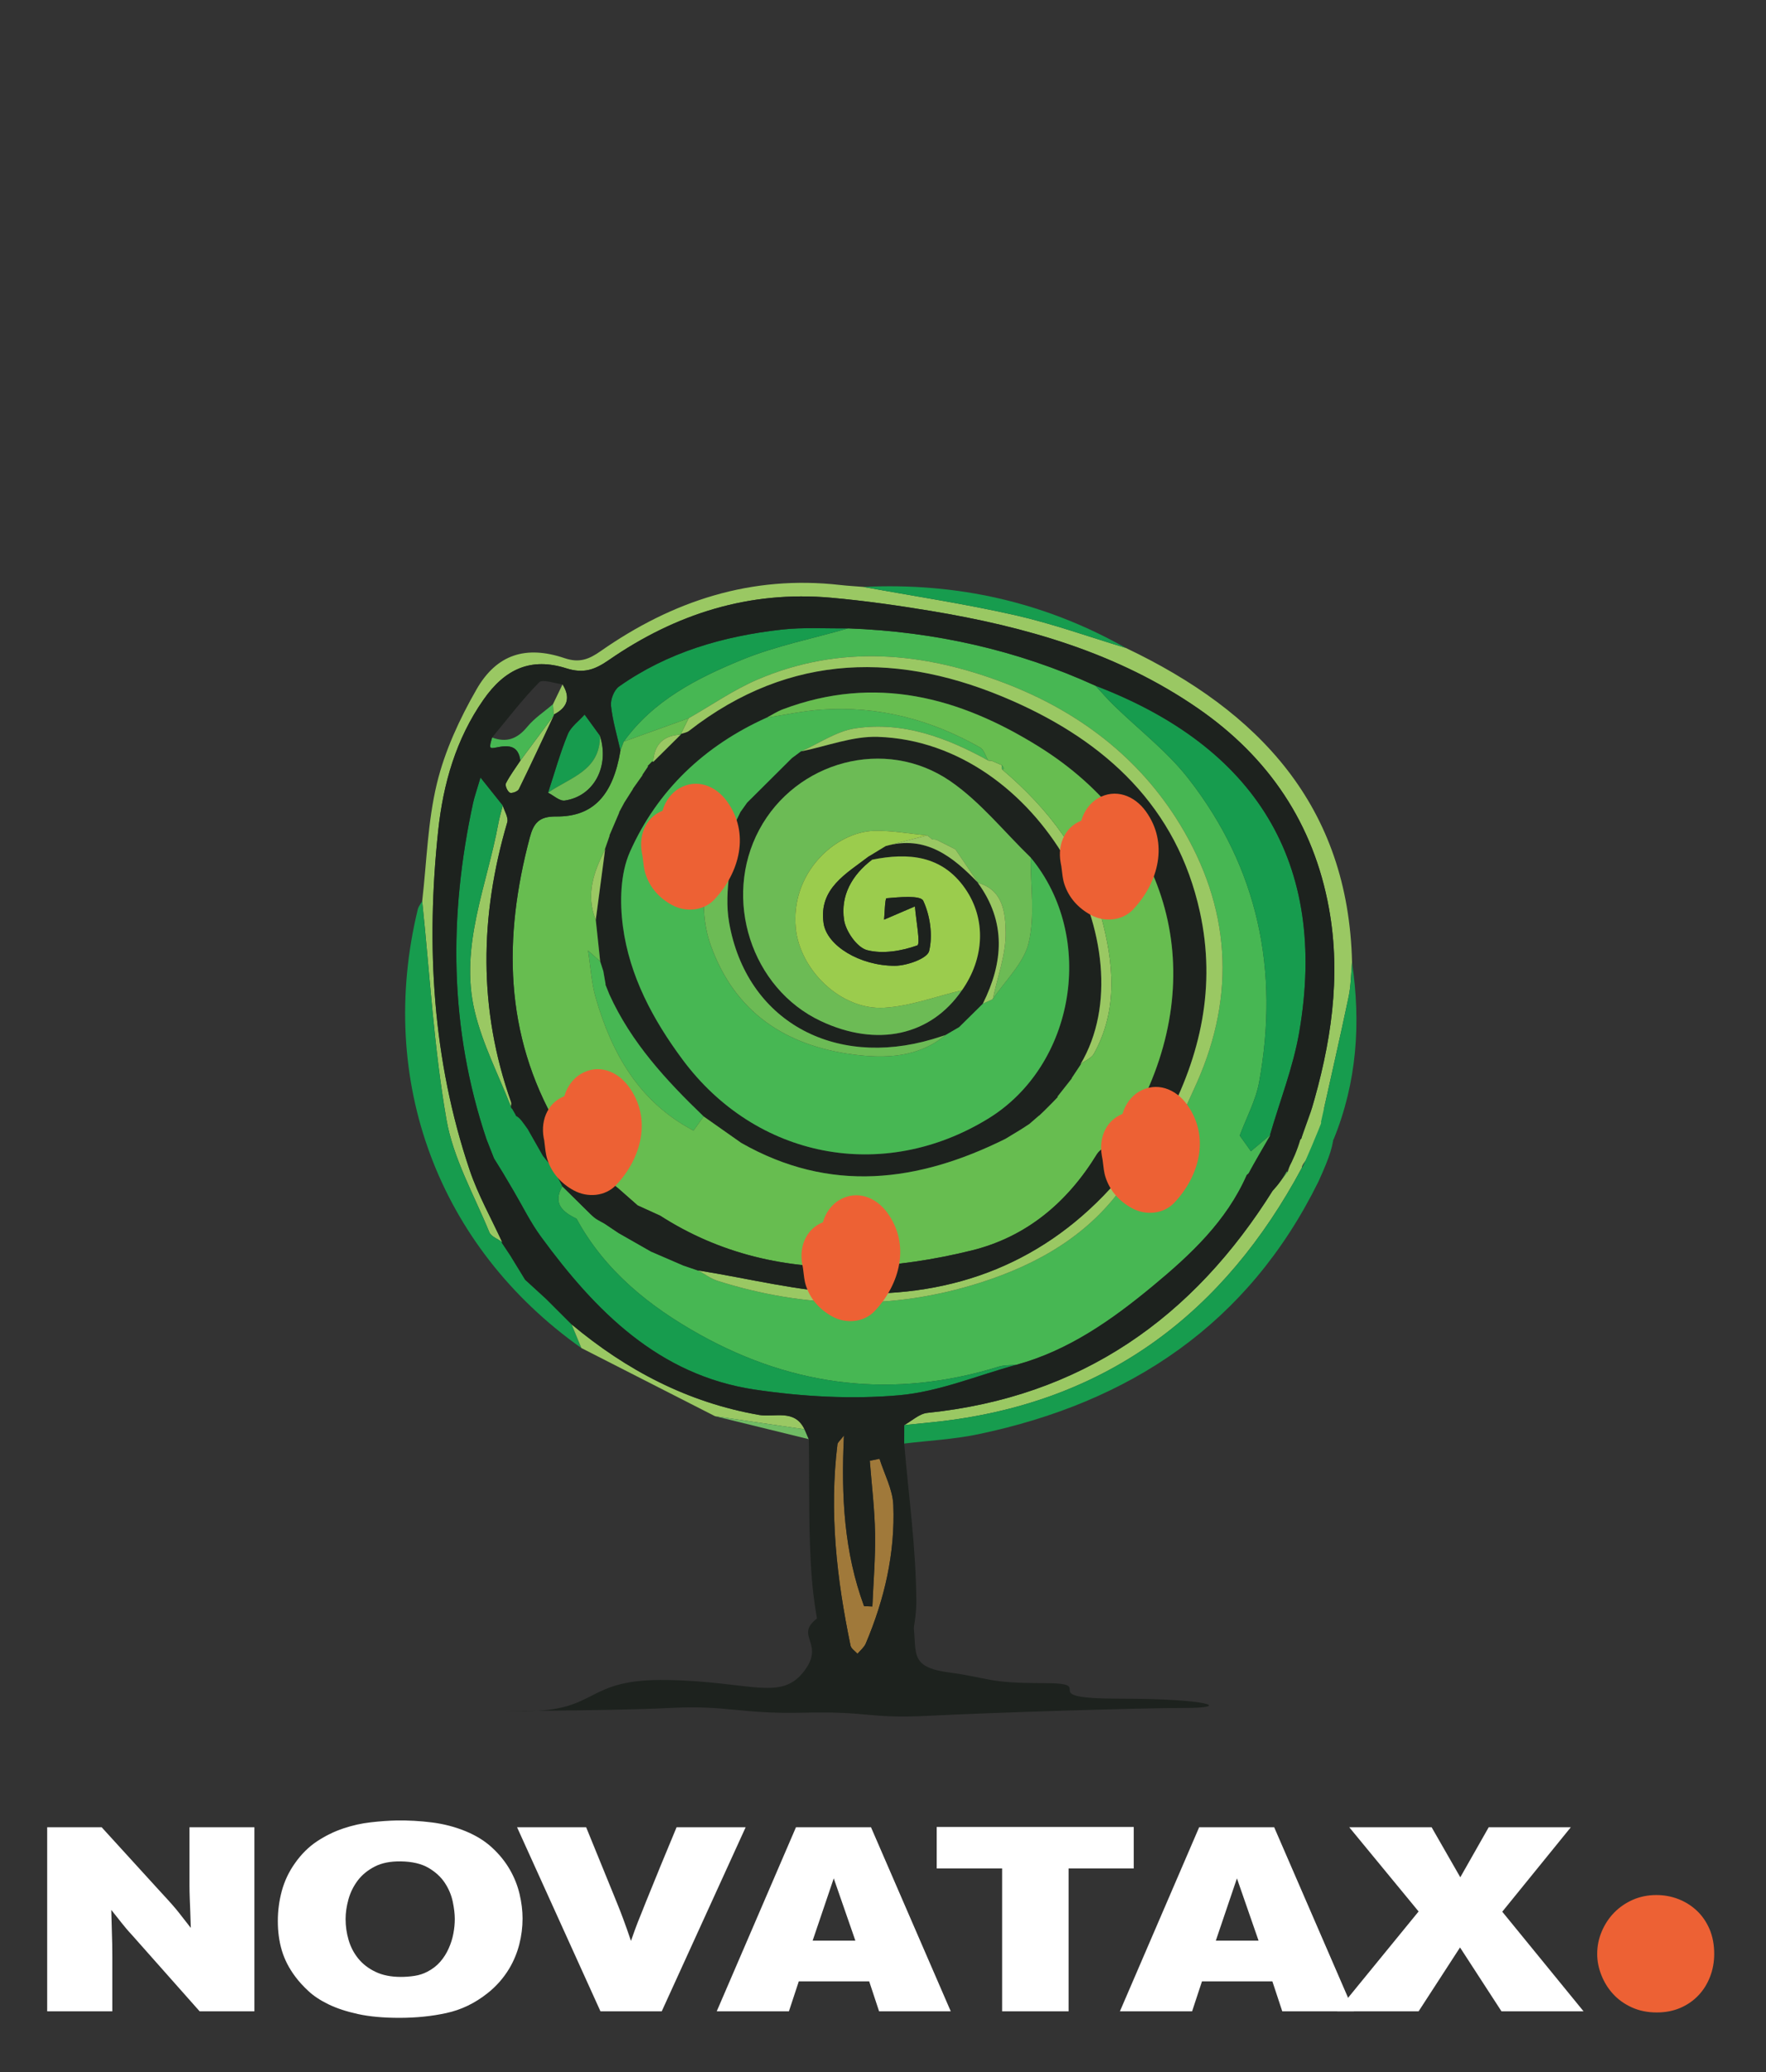 <?xml version="1.0" encoding="utf-8"?>
<!-- Generator: Adobe Illustrator 16.0.4, SVG Export Plug-In . SVG Version: 6.00 Build 0)  -->
<!DOCTYPE svg PUBLIC "-//W3C//DTD SVG 1.1//EN" "http://www.w3.org/Graphics/SVG/1.1/DTD/svg11.dtd">
<svg version="1.1" id="Layer_1" xmlns="http://www.w3.org/2000/svg" xmlns:xlink="http://www.w3.org/1999/xlink" x="0px" y="0px"
	 width="272px" height="319px" viewBox="28 -127.5 272 319" enable-background="new 28 -127.5 272 319" xml:space="preserve">
<rect x="28" y="-127.5" width="272" height="319" fill="#333333" stroke="none"/>
<g>
	<path fill="#FFFFFF" d="M58.749,182.161l-10.397-11.722c-0.374-0.404-0.688-0.756-0.943-1.062
		c-0.254-0.308-0.494-0.606-0.722-0.884c-0.224-0.284-0.46-0.576-0.7-0.883c-0.243-0.308-0.524-0.667-0.846-1.063
		c0.026,1.228,0.056,2.253,0.082,3.069c0.026,0.815,0.045,1.55,0.06,2.208c0.011,0.655,0.019,1.31,0.019,1.969
		c0,0.651,0,1.438,0,2.343v6.025H35.267v-28.339h8.391l8.709,9.551c0.614,0.67,1.131,1.231,1.546,1.685
		c0.416,0.456,0.797,0.891,1.146,1.306c0.344,0.416,0.692,0.85,1.04,1.307c0.349,0.457,0.779,1.003,1.288,1.646
		c-0.03-0.965-0.057-1.804-0.083-2.511c-0.026-0.708-0.052-1.389-0.079-2.048c-0.026-0.654-0.041-1.332-0.041-2.028s0-1.523,0-2.485
		v-6.422h9.997v28.339H58.749z"/>
	<path fill="#FFFFFF" d="M108.485,167.872c0,1.336-0.168,2.661-0.501,3.971c-0.337,1.313-0.85,2.557-1.546,3.731
		c-0.91,1.501-2.036,2.77-3.372,3.817c-1.927,1.523-4.02,2.534-6.284,3.028c-2.261,0.498-4.69,0.744-7.283,0.744
		c-2.463,0-4.585-0.194-6.363-0.583c-1.782-0.39-3.301-0.892-4.559-1.505s-2.287-1.299-3.088-2.047
		c-0.805-0.749-1.475-1.486-2.01-2.209c-0.962-1.283-1.65-2.623-2.066-4.016c-0.416-1.389-0.621-2.904-0.621-4.536
		c0-1.602,0.206-3.162,0.621-4.675c0.416-1.512,1.078-2.908,1.987-4.195c0.988-1.415,2.133-2.553,3.432-3.413
		c1.298-0.854,2.65-1.516,4.053-1.983c1.407-0.472,2.818-0.786,4.237-0.943c1.418-0.165,2.754-0.255,4.012-0.285
		c1.767-0.021,3.559,0.075,5.378,0.304c1.823,0.229,3.548,0.678,5.18,1.344c1.632,0.67,3.005,1.52,4.113,2.553
		c1.112,1.025,2.014,2.145,2.71,3.35c0.696,1.201,1.198,2.462,1.508,3.772C108.332,165.409,108.485,166.667,108.485,167.872z
		 M98.047,167.947c0-0.771-0.104-1.67-0.318-2.688c-0.217-1.019-0.625-1.98-1.228-2.89s-1.444-1.677-2.526-2.31
		c-1.085-0.625-2.496-0.954-4.236-0.984c-1.605-0.021-2.949,0.24-4.035,0.805c-1.082,0.562-1.954,1.276-2.609,2.145
		c-0.655,0.873-1.13,1.834-1.426,2.894c-0.292,1.06-0.441,2.069-0.441,3.028c0,1.1,0.153,2.178,0.464,3.233
		c0.307,1.056,0.801,2.006,1.486,2.852c0.681,0.843,1.564,1.523,2.646,2.044c1.085,0.523,2.392,0.786,3.915,0.786
		c0.696,0,1.399-0.053,2.107-0.161c0.711-0.108,1.373-0.322,1.987-0.644c0.774-0.401,1.433-0.91,1.968-1.523
		c0.536-0.614,0.969-1.299,1.302-2.052c0.337-0.748,0.577-1.508,0.723-2.282C97.976,169.422,98.047,168.673,98.047,167.947z"/>
	<path fill="#FFFFFF" d="M129.92,182.161h-9.436l-12.845-28.339h10.641l4.532,11.115c0.295,0.727,0.535,1.325,0.726,1.808
		c0.184,0.483,0.359,0.943,0.521,1.385c0.161,0.442,0.326,0.902,0.501,1.385c0.172,0.483,0.382,1.082,0.622,1.808
		c0.213-0.617,0.404-1.145,0.562-1.586c0.161-0.442,0.321-0.869,0.482-1.284s0.341-0.864,0.543-1.344
		c0.202-0.482,0.434-1.07,0.703-1.767c0.775-1.932,1.557-3.848,2.347-5.764c0.79-1.908,1.587-3.832,2.388-5.756h10.637
		L129.92,182.161z"/>
	<path fill="#FFFFFF" d="M163.398,182.161l-1.527-4.618h-10.839l-1.523,4.618H138.39l12.205-28.339h11.557l12.284,28.339H163.398z
		 M156.414,161.689l-3.252,9.592h6.583L156.414,161.689z"/>
	<path fill="#FFFFFF" d="M192.584,160.162v21.999h-10.236v-21.999h-10.076v-6.385h30.346v6.385H192.584z"/>
	<path fill="#FFFFFF" d="M225.496,182.161l-1.526-4.618h-10.839l-1.523,4.618h-11.119l12.205-28.339h11.557l12.283,28.339H225.496z
		 M218.513,161.689l-3.253,9.592h6.584L218.513,161.689z"/>
	<path fill="#FFFFFF" d="M259.26,182.161l-6.386-9.835l-6.381,9.835h-12.564l12.564-15.374l-10.678-12.965h12.684l4.417,7.702
		l4.375-7.702h12.646l-10.559,13.002l12.523,15.337H259.26z"/>
	<path fill="#ED6134" d="M292.022,173.325c0,1.238-0.213,2.414-0.64,3.515c-0.427,1.107-1.029,2.065-1.804,2.878
		c-0.774,0.812-1.703,1.456-2.788,1.92c-1.086,0.464-2.287,0.696-3.604,0.696c-1.434,0-2.722-0.263-3.866-0.786
		c-1.142-0.524-2.1-1.209-2.875-2.062c-0.778-0.85-1.377-1.822-1.804-2.908c-0.427-1.081-0.64-2.167-0.64-3.252
		c0-1.201,0.232-2.354,0.699-3.458c0.465-1.104,1.104-2.074,1.917-2.908c0.815-0.831,1.773-1.49,2.878-1.977
		c1.104-0.482,2.316-0.726,3.634-0.726c1.161,0,2.276,0.202,3.343,0.609c1.062,0.408,2.014,1,2.848,1.774
		c0.831,0.774,1.49,1.726,1.977,2.848C291.779,170.611,292.022,171.892,292.022,173.325z"/>
</g>
<g>
	<path fill-rule="evenodd" clip-rule="evenodd" fill="#47B753" d="M227.454,49.386c0.127-0.366,0.262-0.733,0.39-1.1
		c-1.415-0.345-2.83-0.682-4.244-1.017c-0.951,0.799-1.902,1.6-2.935,2.476c-0.509-0.719-1.115-1.571-1.722-2.417
		c1.018-2.738,2.47-5.392,2.986-8.218c3.129-17.134-0.112-32.958-10.921-46.776c-3.271-4.184-7.636-7.515-11.476-11.258
		c-0.98-0.95-1.871-1.995-2.799-2.998c-12.104-5.513-24.837-8.342-38.108-8.836c-5.464,1.576-11.116,2.691-16.348,4.832
		c-6.909,2.833-13.639,6.246-18.212,12.605c3.338-1.201,6.669-2.399,10-3.6c3.526-2.006,6.901-4.368,10.607-5.955
		c12.725-5.445,25.57-4.248,38.108,0.558c11.243,4.301,20.637,11.371,26.955,21.73c7.725,12.68,8.69,26.079,2.598,39.796
		c-0.869,1.969-1.789,3.915-2.688,5.872c-0.696,0.019-1.393,0.033-2.096,0.053c-0.457,0.542-0.824,1.228-1.393,1.598
		c-1.048,0.688-2.178,1.376-3.361,1.675c-0.389,0.104-1.085-0.987-1.639-1.532c1.13-0.733,2.26-1.467,3.293-2.141
		c-0.254-0.214-0.785-0.659-1.324-1.104c-2.994,0.206-4.581,1.554-3.855,4.771c1.242,0.516,2.492,1.032,3.735,1.541
		c-0.756,0.951-1.542,1.872-2.253,2.853c-0.322,0.449-0.486,1.011-0.719,1.527c0.427,0.104,0.854,0.217,1.28,0.329
		c-5.479,7.979-13.504,12.522-22.352,15.338c-13.399,4.266-26.992,3.967-40.429-0.285c-1.078-0.337-2.028-1.07-3.039-1.617
		l0.045,0.03c-0.733-0.254-1.467-0.501-2.208-0.756l0.045,0.03c-1.691-0.734-3.383-1.46-5.075-2.193l0.03,0.022
		c-1.692-0.966-3.384-1.932-5.083-2.897l0.038,0.023c-0.734-0.487-1.467-0.981-2.193-1.468l0.037,0.022
		c-0.726-0.486-1.452-0.973-2.163-1.467c0,0,0,0-0.008,0c-1.444-1.43-2.896-2.859-4.349-4.297c-1.505,2.643,0.015,3.96,2.186,4.993
		c4.379,8.054,11.273,13.548,19.05,17.875c14.551,8.084,29.912,9.865,45.93,4.918c0.891-0.27,1.879-0.218,2.822-0.314
		c8.039-2.216,14.671-6.909,20.959-12.111c5.823-4.821,11.34-9.971,14.469-17.097c0.008,0,0.008,0,0.008,0
		c2.478-2.433,3.144,1.1,4.769,1.459c0.516-0.636,1.025-1.287,1.534-1.931c-1.22-0.382-2.522-0.637-3.608-1.258
		c-0.217-0.127,0.247-2.343,0.606-2.41C224.662,49.034,226.069,49.304,227.454,49.386z"/>
	<path fill-rule="evenodd" clip-rule="evenodd" fill="#1D221E" d="M168.192,120.13c1.677,5.988-1.198,8.863,5.749,9.821
		c6.946,0.958,5.988,1.677,14.851,1.677s-2.155,2.396,11.737,2.396s17.172,1.43,9.985,1.43s-30.106,0.726-39.448,1.205
		c-9.341,0.479-9.102-0.719-19.162-0.479s-11.737-1.197-20.839-0.719c-9.102,0.479-33.609,0.472-22.112,0.472
		s8.938-5.022,21.872-4.783c12.935,0.24,17.486,3.354,21.079-1.437c3.593-4.791-2.875-5.51,3.593-9.103
		C161.965,117.017,168.192,120.13,168.192,120.13z"/>
	<path fill-rule="evenodd" clip-rule="evenodd" fill="#9AC863" d="M228.412,47.821c0,0.18,0.741-3.34,1.722-4.773
		c0.621-0.895,1.572,0.037,1.759,0.079c0.592,0.138-1.287,5.473-1.279,5.825c0.015,0.846-2.119,2.5-2.104,3.346
		c-11.895,22.194-29.807,35.878-55.183,38.977c-2.014,0.239-4.034,0.419-6.056,0.629c1.183-0.651,2.32-1.752,3.556-1.879
		c23.759-2.44,41.103-14.687,53.476-34.657c0.127-0.195,0.337-0.337,0.502-0.51c0.516-0.636,1.025-1.287,1.534-1.931
		c0.374-1.175,0.741-2.358,1.115-3.541c0.127-0.366,0.262-0.733,0.39-1.1C228.038,48.129,228.225,47.979,228.412,47.821z"/>
	<path fill-rule="evenodd" clip-rule="evenodd" fill="#9AC863" d="M229.917,43.598c3.062-10.229,4.7-20.637,2.77-31.255
		c-2.366-13.024-9.26-23.242-20.151-30.769c-12.426-8.586-26.535-12.587-41.191-15.02c-5.09-0.842-10.203-1.568-15.338-2.028
		c-12.598-1.13-23.96,2.489-34.245,9.6c-2.148,1.486-3.862,2.115-6.55,1.265c-5.412-1.714-9.417,0.063-12.748,4.832
		c-4.244,6.071-6.206,12.946-6.976,20.181c-1.887,17.729-0.884,35.237,4.85,52.246c1.295,3.825,3.316,7.403,5.008,11.094
		c-0.681-0.509-1.714-0.868-1.984-1.542c-2.35-5.741-5.562-11.363-6.602-17.354c-1.932-11.082-2.561-22.388-3.735-33.605
		C93.728,5.179,93.87-1.019,95.3-6.906c1.22-5.023,3.496-9.933,6.086-14.443c3.113-5.438,7.635-6.827,13.571-4.821
		c2.283,0.771,3.757,0.176,5.554-1.082c11.078-7.748,23.227-11.741,36.896-10.184c1.183,0.135,2.38,0.198,3.57,0.295
		c7.785,1.422,15.629,2.601,23.347,4.345c5.771,1.306,11.386,3.338,17.066,5.049c20.511,9.746,34.306,24.324,34.853,48.434
		c-0.165,1.755-0.165,3.544-0.524,5.255c-1.354,6.445-2.829,12.864-4.259,19.286C230.949,44.688,230.434,44.145,229.917,43.598z"/>
	<path fill-rule="evenodd" clip-rule="evenodd" fill="#179C4E" d="M167.264,94.747c0-0.942,0.007-1.894,0.007-2.844
		c2.021-0.21,4.042-0.39,6.056-0.629c25.376-3.099,43.288-16.782,55.183-38.977c0.119,0.098,2.837-6.405,3.144-7.334
		c1.115-3.436,1.864,1.4,1.834,1.756c-0.157,2.157-0.562,3.595-2.41,7.674c-10.816,21.939-28.983,34.028-52.428,38.924
		C174.914,94.096,171.06,94.291,167.264,94.747z"/>
	<path fill-rule="evenodd" clip-rule="evenodd" fill="#179C4E" d="M93.024,11.243c1.175,11.217,1.804,22.523,3.735,33.605
		c1.04,5.99,4.251,11.612,6.602,17.354c0.27,0.674,1.303,1.033,1.984,1.542l-0.09,0.037c0.479,0.727,0.965,1.452,1.445,2.171h-0.008
		c0.733,1.197,1.475,2.402,2.208,3.608l-0.038-0.053c1.078,0.988,2.156,1.969,3.233,2.957c1.318,1.31,2.635,2.627,3.945,3.937
		c0.501,1.213,0.995,2.426,1.497,3.639C95.502,64.432,85.958,38.845,92.351,12.485C92.463,12.043,92.792,11.658,93.024,11.243z"/>
	<path fill-rule="evenodd" clip-rule="evenodd" fill="#9AC863" d="M117.539,80.039c-0.502-1.213-0.996-2.426-1.497-3.639
		c8.466,7.074,17.912,12.037,28.894,13.945c2.365,0.412,5.441-0.98,6.976,2.209c-4.596-0.674-9.192-1.348-13.788-2.021
		C131.26,87.03,124.403,83.534,117.539,80.039z"/>
	<path fill-rule="evenodd" clip-rule="evenodd" fill="#179C4E" d="M201.39-27.745c-5.681-1.71-11.295-3.743-17.066-5.049
		c-7.718-1.744-15.562-2.923-23.347-4.345C175.341-37.843,188.837-34.841,201.39-27.745z"/>
	<path fill-rule="evenodd" clip-rule="evenodd" fill="#179C4E" d="M231.459,45.229c1.43-6.422,2.904-12.841,4.259-19.286
		c0.359-1.71,0.359-3.5,0.524-5.255c1.377,9.327,0.756,18.444-2.845,27.245C229.025,49.708,232.05,46.177,231.459,45.229z"/>
	<path fill-rule="evenodd" clip-rule="evenodd" fill="#70BC64" d="M138.124,90.533c4.596,0.674,9.192,1.348,13.788,2.021
		c0.217,0.501,0.442,1.01,0.659,1.52C147.757,92.891,142.937,91.708,138.124,90.533z"/>
	<path fill-rule="evenodd" clip-rule="evenodd" fill="#179C4E" d="M218.943,47.328c1.018-2.738,2.47-5.392,2.986-8.218
		c3.129-17.134-0.112-32.958-10.921-46.776c-3.271-4.184-7.636-7.515-11.476-11.258c-0.98-0.95-1.871-1.995-2.799-2.998
		c24.537,9.364,35.893,27.149,31.371,53.356c-0.929,5.378-2.979,10.562-4.506,15.835c-0.951,0.799-1.902,1.6-2.935,2.476
		C220.156,49.026,219.55,48.174,218.943,47.328z"/>
	<path fill-rule="evenodd" clip-rule="evenodd" fill="#179C4E" d="M158.626-30.758c-5.464,1.576-11.116,2.691-16.348,4.832
		c-6.909,2.833-13.639,6.246-18.212,12.605c-0.165,0.46-0.337,0.928-0.509,1.389c-0.509-2.298-1.205-4.578-1.452-6.902
		c-0.105-0.958,0.471-2.433,1.235-2.972c7.493-5.292,16.049-7.751,25.031-8.761C151.754-30.949,155.205-30.713,158.626-30.758z"/>
	<path fill-rule="evenodd" clip-rule="evenodd" fill="#A0793A" d="M163.462,97.09c0.741,2.373,2.036,4.731,2.125,7.134
		c0.292,7.389-1.355,14.507-4.244,21.318c-0.254,0.592-0.838,1.056-1.272,1.572c-0.367-0.412-0.965-0.778-1.071-1.25
		c-2.125-10.24-3.301-20.548-2.013-31.012c0.038-0.285,0.375-0.532,0.996-1.34c-0.449,9.341,0.037,17.987,3.099,26.266
		c0.427,0.015,0.854,0.038,1.28,0.053c0.157-3.75,0.486-7.508,0.419-11.258c-0.067-3.728-0.524-7.456-0.815-11.176
		C162.466,97.293,162.96,97.195,163.462,97.09z"/>
	<path fill-rule="evenodd" clip-rule="evenodd" fill="#9AC863" d="M106.7,42.902c-1.909-4.911-4.401-9.683-5.599-14.762
		c-2.351-9.94,1.901-19.286,3.653-28.845c0.172-0.939,0.449-1.856,0.681-2.785c0.254,0.869,0.906,1.856,0.696,2.59
		c-4.259,14.436-4.476,28.792,0.599,43.089C106.805,42.396,106.715,42.662,106.7,42.902z"/>
	<path fill-rule="evenodd" clip-rule="evenodd" fill="#179C4E" d="M112.411-5.454c0.988-3.005,1.834-6.067,3.032-8.986
		c0.479-1.175,1.714-2.04,2.597-3.046c0.786,1.085,1.58,2.171,2.366,3.252C120.473-8.818,115.728-7.789,112.411-5.454z"/>
	<g>
		<path fill-rule="evenodd" clip-rule="evenodd" fill="#179C4E" d="M114.612,55.135c0,0,0,0,0,0.008c0,0,0,0,0.007,0.007
			L114.612,55.135z"/>
		<path fill-rule="evenodd" clip-rule="evenodd" fill="#179C4E" d="M181.778,82.921c-16.019,4.947-31.379,3.166-45.93-4.918
			c-7.777-4.327-14.671-9.821-19.05-17.883c-2.171-1.025-3.69-2.343-2.186-4.978c-0.098-1.715-1.662-2.493-1.46-2.808
			c-0.509-0.628-1.018-1.257-1.527-1.886c-0.764-1.34-1.527-2.688-2.291-4.029c1.385-0.37,2.051-0.685,0-1.123
			c-0.651-0.139-1.228-0.654-1.834-0.999c-0.239,0.247,0.307-1.018,0.067-0.771c-0.03-0.723-0.854,0.066-0.883-0.655l0.015,0.03
			c-1.909-4.911-4.401-9.683-5.599-14.762c-2.351-9.94,1.901-19.286,3.653-28.845c0.172-0.939,0.449-1.856,0.681-2.785
			c-0.988-1.246-1.991-2.497-3.428-4.3c-0.614,2.077-0.936,2.972-1.138,3.893c-3.78,17.433-3.676,34.713,2.051,51.771
			c0.389,0.988,0.778,1.983,1.168,2.972c0.456,0.733,0.905,1.467,1.362,2.201c0.539,0.913,1.078,1.834,1.624,2.747
			c1.4,2.372,2.612,4.872,4.229,7.081c8.398,11.467,18.145,21.37,32.988,23.571c7.291,1.078,14.843,1.512,22.165,0.868
			c6.138-0.531,12.104-3.062,18.145-4.708C183.657,82.703,182.669,82.651,181.778,82.921z"/>
	</g>
	<path fill-rule="evenodd" clip-rule="evenodd" fill="#6CBB55" d="M112.411-5.454c3.316-2.335,8.062-3.365,7.995-8.78
		c1.497,4.716-0.92,9.323-5.419,9.985C114.2-4.132,113.272-5.027,112.411-5.454z"/>
	<path fill-rule="evenodd" clip-rule="evenodd" fill="#9AC863" d="M113.325-17.389c-1.796,3.806-3.563,7.631-5.419,11.404
		c-0.172,0.349-1.123,0.685-1.4,0.517c-0.375-0.232-0.756-1.111-0.583-1.437c0.621-1.224,1.467-2.332,2.223-3.484
		C109.874-12.726,111.596-15.058,113.325-17.389z"/>
	<path fill-rule="evenodd" clip-rule="evenodd" fill="#47B753" d="M113.325-17.389c-1.729,2.332-3.451,4.664-5.18,6.999
		c-0.307-2.38-1.834-2.414-3.705-2.029c-1.108,0.232-1.13,0.12-0.644-1.538c2.223,0.838,3.885,0.209,5.404-1.632
		c1.101-1.344,2.627-2.339,3.967-3.492c0.045,0.531,0.083,1.059,0.127,1.59L113.325-17.389z"/>
	<path fill-rule="evenodd" clip-rule="evenodd" fill="#9AC863" d="M113.295-17.49c-0.045-0.531-0.083-1.059-0.127-1.59
		c0.494-1.018,0.98-2.04,1.475-3.058C115.915-20.091,115.413-18.561,113.295-17.49z"/>
	<path fill-rule="evenodd" clip-rule="evenodd" fill="#9AC863" d="M112.097,72.464c-1.078-0.988-2.155-1.969-3.233-2.957
		C109.941,70.495,111.019,71.476,112.097,72.464z"/>
	<path fill-rule="evenodd" clip-rule="evenodd" fill="#9AC863" d="M108.901,69.56c-0.734-1.206-1.475-2.411-2.208-3.608
		C107.426,67.148,108.167,68.354,108.901,69.56z"/>
	<path fill-rule="evenodd" clip-rule="evenodd" fill="#9AC863" d="M106.7,65.951c-0.479-0.719-0.966-1.444-1.445-2.171
		C105.734,64.507,106.221,65.232,106.7,65.951z"/>
	<path fill-rule="evenodd" clip-rule="evenodd" fill="#1D221E" d="M203.127,43.628c11.221-21.124,5.202-43.527-15.15-56.196
		c-12.269-7.635-25.204-11.06-39.373-5.741c-0.884,0.325-1.685,0.861-2.523,1.299c-9.559,4.304-16.827,11.168-21.056,20.663
		c-1.497,3.361-1.58,7.759-1.078,11.516c1.018,7.602,4.611,14.305,9.17,20.447c11.31,15.245,30.862,19.033,47.061,9.121
		c13.458-8.23,16.685-28.026,6.564-40.219c-4.103-3.967-7.755-8.586-12.396-11.767c-10.008-6.856-23.759-3.05-29.403,7.493
		c-5.689,10.618-1.228,24.44,9.499,29.47c8.653,4.061,16.932,2.249,21.723-4.757c3.459-4.903,3.766-10.947,0.486-15.659
		c-3.562-5.12-8.75-5.569-14.342-4.435c-0.157-0.184-0.307-0.359-0.464-0.543c0.861-0.52,1.714-1.04,2.575-1.564
		c6.183-1.722,10.337,1.64,14.229,5.67l-0.045-0.011c4.409,6.029,3.938,12.261,0.778,18.605l0.045-0.03
		c-1.234,1.22-2.478,2.436-3.705,3.652c-0.688,0.404-1.377,0.805-2.066,1.202c-0.681,0.221-1.361,0.445-2.051,0.651
		c-15.225,4.502-28.654-2.867-31.304-17.954c-0.876-4.971,0.637-10.36,1.063-15.555l-0.038,0.019
		c0.24-0.498,0.479-0.992,0.719-1.489l-0.022,0.033c0.345-0.49,0.696-0.977,1.041-1.467c2.298-2.283,4.596-4.57,6.894-6.853
		c0.479-0.359,0.966-0.719,1.444-1.078l-0.022,0.033c3.953-0.79,7.927-2.369,11.842-2.238c25,0.842,41.708,32.628,31.213,50.358
		l0.068,0.011c-0.487,0.734-0.974,1.468-1.46,2.201l0.06-0.012c-0.748,0.955-1.497,1.905-2.253,2.855l0.098,0.008
		c-0.247,0.262-0.502,0.528-0.757,0.79l0.053-0.053c-0.254,0.259-0.509,0.517-0.771,0.774l0.052-0.052
		c-0.262,0.255-0.516,0.517-0.771,0.771l0.052-0.052c-0.27,0.254-0.531,0.505-0.793,0.756l0.045-0.071
		c-0.531,0.464-1.062,0.921-1.595,1.381c0,0,0.067-0.06,0.067-0.056c-0.464,0.299-0.928,0.599-1.385,0.898l0.061-0.042
		c-0.794,0.479-1.58,0.953-2.365,1.432c-13.467,6.685-27.008,8.406-40.691,0.606c-1.924-1.353-3.848-2.708-5.771-4.062
		c-5.771-5.547-11.168-11.385-14.529-18.799c-0.21-0.517-0.412-1.033-0.621-1.55l0.052,0.03c-0.119-0.685-0.239-1.37-0.359-2.059
		c-0.157-0.498-0.322-0.996-0.479-1.49c-0.225-2.133-0.449-4.263-0.682-6.393c0.479-3.615,0.958-7.234,1.438-10.85l-0.067,0.067
		c0.262-0.745,0.517-1.486,0.778-2.231l-0.067,0.056c0.517-1.205,1.033-2.414,1.55-3.619l-0.067,0.052
		c0.27-0.494,0.531-0.992,0.801-1.486l-0.053,0.064c0.479-0.745,0.951-1.494,1.43-2.242l-0.052,0.026
		c0.509-0.719,1.018-1.434,1.527-2.148l-0.06,0.007c0.3-0.453,0.606-0.905,0.913-1.358h-0.12c0.247-0.258,0.494-0.509,0.749-0.764
		c0,0,0.157,0.098,0.149,0.098c1.408-1.4,2.822-2.8,4.237-4.199c0,0,0.03-0.098,0.022-0.098c0.419-0.157,0.913-0.217,1.25-0.479
		c15.614-12.171,32.629-12.186,49.8-4.629c14.335,6.303,25.346,16.299,28.894,32.527c2.5,11.423,0.143,22.071-5.262,32.21
		c-0.457,0.542-0.824,1.228-1.393,1.598c-1.048,0.688-2.178,1.376-3.361,1.675c-0.389,0.104-1.085-0.987-1.639-1.532
		c1.13-0.733,2.26-1.467,3.293-2.141C204.197,44.519,203.666,44.073,203.127,43.628z"/>
	<path fill-rule="evenodd" clip-rule="evenodd" fill="#47B753" d="M186.741,4.517c10.12,12.193,6.894,31.989-6.564,40.219
		c-16.199,9.912-35.75,6.124-47.061-9.121c-4.559-6.142-8.152-12.845-9.17-20.447c-0.501-3.757-0.419-8.155,1.078-11.516
		c4.229-9.495,11.497-16.359,21.056-20.663c2.822-0.427,5.622-1.048,8.458-1.243c8.728-0.599,16.85,1.545,24.417,5.831
		c0.606,0.34,0.839,1.325,1.25,2.006c-6.385-3.522-13.114-6.048-20.487-4.948c-2.896,0.434-5.569,2.32-8.339,3.548l0.022-0.033
		c-0.479,0.359-0.965,0.718-1.444,1.078c-2.298,2.283-4.596,4.57-6.894,6.856c-0.352,0.487-0.696,0.973-1.041,1.463l0.022-0.033
		c-0.239,0.498-0.479,0.995-0.719,1.489l0.038-0.019c-4.551,3.451-6.273,12.44-3.892,19.058
		c3.728,10.375,11.58,15.454,21.977,16.812c4.888,0.636,10.008,0.479,14.207-3.013c0.689-0.397,1.378-0.797,2.066-1.202
		c1.235-1.216,2.471-2.433,3.705-3.652l-0.045,0.03c0.51-0.229,1.018-0.46,1.527-0.689c1.924-2.889,4.798-5.554,5.539-8.72
		C187.43,13.451,186.719,8.899,186.741,4.517z"/>
	<path fill-rule="evenodd" clip-rule="evenodd" fill="#9AC863" d="M207.551,45.133c5.404-10.139,7.762-20.787,5.262-32.21
		c-3.548-16.228-14.559-26.225-28.894-32.527c-17.171-7.557-34.186-7.542-49.8,4.629c-0.337,0.262-0.831,0.322-1.25,0.479
		c0.404-0.808,0.801-1.617,1.197-2.425c3.526-2.006,6.901-4.368,10.607-5.955c12.725-5.445,25.57-4.248,38.108,0.558
		c11.243,4.301,20.637,11.371,26.955,21.73c7.725,12.68,8.69,26.079,2.598,39.796c-0.869,1.969-1.789,3.915-2.688,5.872
		C208.95,45.099,208.254,45.113,207.551,45.133z"/>
	<path fill-rule="evenodd" clip-rule="evenodd" fill="#9AC863" d="M151.38-11.816c2.77-1.228,5.442-3.114,8.339-3.548
		c7.373-1.101,14.103,1.426,20.487,4.948c0.165,0.045,0.329,0.052,0.502,0.03c0.546,0.236,1.085,0.472,1.632,0.711l-0.03-0.019
		c-0.037,0.236-0.007,0.468,0.075,0.692c7.186,6.086,12.703,13.358,15.195,22.539c1.932,7.123,2.694,14.334-1.101,21.203
		c-0.382,0.688-1.347,1.052-2.036,1.568c10.487-17.733-6.221-49.52-31.221-50.362C159.307-14.186,155.333-12.606,151.38-11.816z"/>
	<path fill-rule="evenodd" clip-rule="evenodd" fill="#47B753" d="M120.443,20.521c0.157,0.494,0.322,0.992,0.479,1.49
		c0.12,0.688,0.24,1.374,0.359,2.059l-0.052-0.03c0.202,0.517,0.411,1.033,0.621,1.55c3.361,7.414,8.758,13.252,14.529,18.799
		c-0.517,0.726-1.041,1.452-1.564,2.179c-8.376-4.402-12.613-11.876-15.099-20.578c-0.606-2.137-0.726-4.417-1.152-7.145
		C119.485,19.664,119.964,20.094,120.443,20.521z"/>
	<g>
		<path fill="#67BD50" d="M121.057,53.758L121.057,53.758c-0.007-0.008-0.015-0.008-0.015-0.016
			C121.042,53.75,121.05,53.75,121.057,53.758z"/>
		<path fill="#67BD50" d="M121.057,53.742c0,0.008,0,0.008,0,0.016c0.704,0.562,1.415,1.115,2.126,1.669
			c1.011,0.891,2.021,1.774,3.024,2.657c1.138,0.517,2.268,1.033,3.406,1.55c0-0.008,0-0.008,0-0.016
			c9.245,5.966,19.537,8.31,30.346,7.935c5.921-0.202,11.924-1.107,17.68-2.529c8.451-2.081,14.762-7.396,19.312-14.829
			c0.479-0.786,1.534-1.205,2.328-1.796c-0.733-3.217,0.854-4.564,3.848-4.771c11.221-21.124,5.202-43.527-15.15-56.196
			c-12.269-7.635-25.204-11.06-39.373-5.741c-0.884,0.325-1.685,0.861-2.523,1.299c2.822-0.427,5.622-1.048,8.458-1.243
			c8.728-0.599,16.85,1.545,24.417,5.831c0.606,0.34,0.839,1.325,1.25,2.01c0.165,0.041,0.329,0.048,0.502,0.026
			c0.531,0.232,1.07,0.464,1.609,0.7c-0.008-0.004-0.008-0.008-0.008-0.008l0.03,0.019c-0.008-0.004-0.016-0.007-0.022-0.011
			c0.104,0.153,0.231,0.303,0.321,0.468c0.008,0.022-0.164,0.142-0.254,0.217c7.186,6.086,12.703,13.358,15.195,22.539
			c1.932,7.123,2.694,14.334-1.101,21.203c-0.382,0.688-1.347,1.052-2.036,1.568c-0.008-0.004,0.061,0.007,0.061,0.007
			c-0.487,0.734-0.974,1.468-1.46,2.201l0.06-0.012c-0.748,0.955-1.497,1.905-2.253,2.855l0.098,0.008
			c-0.247,0.262-0.502,0.528-0.757,0.79l0.053-0.053c-0.254,0.259-0.509,0.517-0.771,0.774c-0.225,0.222-0.449,0.446-0.667,0.667
			c-0.27,0.254-0.531,0.505-0.793,0.756l0.045-0.071c-0.531,0.461-1.062,0.921-1.595,1.381l0.067-0.06
			c-0.464,0.303-0.928,0.603-1.385,0.902l0.061-0.042c-0.794,0.479-1.58,0.953-2.365,1.432c-13.467,6.685-27.008,8.406-40.691,0.606
			c-1.924-1.353-3.848-2.708-5.771-4.062c-0.517,0.726-1.041,1.452-1.564,2.179c-8.376-4.402-12.613-11.876-15.099-20.578
			c-0.606-2.137-0.726-4.417-1.152-7.145c0.921,0.82,1.399,1.25,1.879,1.677c-0.225-2.133-0.449-4.263-0.682-6.393
			c-1.587-3.892-0.314-7.399,1.438-10.85l-0.067,0.067c0.262-0.745,0.517-1.486,0.778-2.231l-0.067,0.056
			c0.517-1.205,1.033-2.414,1.55-3.619l-0.067,0.052c0.27-0.494,0.531-0.992,0.801-1.486l-0.045,0.064
			c0.472-0.745,0.943-1.494,1.422-2.242l-0.052,0.026c0.509-0.719,1.018-1.434,1.527-2.148l-0.06,0.007
			c0.307-0.453,0.606-0.905,0.913-1.358h-0.12c0.247-0.254,0.501-0.509,0.749-0.764l0.157,0.098c0.143-2.672,1.55-4.076,4.229-4.199
			l0.03-0.098c0.397-0.808,0.793-1.617,1.19-2.425c-3.331,1.201-6.662,2.399-9.993,3.6c-0.172,0.46-0.344,0.928-0.516,1.389
			c-1.138,6.841-4.169,10.199-9.896,10.139c-2.665-0.03-3.48,1.04-4.072,3.26c-4.072,15.33-3.959,30.237,4.245,44.381
			c1.654,1.884,3.308,3.763,4.962,5.649"/>
	</g>
	<path fill-rule="evenodd" clip-rule="evenodd" fill="#9AC863" d="M121.199,3.278c-0.479,3.615-0.958,7.234-1.438,10.85
		C118.175,10.236,119.448,6.729,121.199,3.278z"/>
	<path fill-rule="evenodd" clip-rule="evenodd" fill="#9AC863" d="M132.847-14.398c-1.415,1.399-2.83,2.799-4.237,4.199
		C128.76-12.872,130.167-14.275,132.847-14.398z"/>
	<path fill-rule="evenodd" clip-rule="evenodd" fill="#9AC863" d="M190.851,41.359c0.756-0.95,1.505-1.9,2.253-2.855
		C192.355,39.459,191.606,40.409,190.851,41.359z"/>
	<path fill-rule="evenodd" clip-rule="evenodd" fill="#9AC863" d="M123.393-2.448c-0.517,1.205-1.033,2.414-1.55,3.619
		C122.359-0.034,122.876-1.243,123.393-2.448z"/>
	<path fill-rule="evenodd" clip-rule="evenodd" fill="#9AC863" d="M126.978-8.182c-0.509,0.715-1.018,1.43-1.527,2.148
		C125.96-6.752,126.469-7.467,126.978-8.182z"/>
	<path fill-rule="evenodd" clip-rule="evenodd" fill="#9AC863" d="M125.503-6.06c-0.479,0.749-0.951,1.497-1.43,2.242
		C124.553-4.563,125.024-5.312,125.503-6.06z"/>
	<path fill-rule="evenodd" clip-rule="evenodd" fill="#9AC863" d="M193.044,38.516c0.486-0.733,0.973-1.467,1.46-2.201
		C194.017,37.049,193.53,37.782,193.044,38.516z"/>
	<path fill-rule="evenodd" clip-rule="evenodd" fill="#9AC863" d="M182.842,47.844c0.785-0.479,1.571-0.952,2.365-1.432
		C184.413,46.892,183.627,47.365,182.842,47.844z"/>
	<path fill-rule="evenodd" clip-rule="evenodd" fill="#9AC863" d="M186.464,45.611c0.532-0.46,1.063-0.917,1.595-1.381
		C187.527,44.691,186.996,45.151,186.464,45.611z"/>
	<path fill-rule="evenodd" clip-rule="evenodd" fill="#9AC863" d="M121.91,1.115c-0.262,0.745-0.517,1.486-0.778,2.231
		C121.394,2.601,121.648,1.859,121.91,1.115z"/>
	<path fill-rule="evenodd" clip-rule="evenodd" fill="#9AC863" d="M185.146,46.454c0.457-0.3,0.921-0.6,1.385-0.898
		C186.067,45.854,185.604,46.154,185.146,46.454z"/>
	<path fill-rule="evenodd" clip-rule="evenodd" fill="#9AC863" d="M124.126-3.882c-0.27,0.494-0.531,0.992-0.801,1.486
		C123.595-2.89,123.856-3.388,124.126-3.882z"/>
	<path fill-rule="evenodd" clip-rule="evenodd" fill="#9AC863" d="M127.831-9.533c-0.307,0.453-0.613,0.906-0.913,1.358
		C127.225-8.627,127.524-9.08,127.831-9.533z"/>
	<path fill-rule="evenodd" clip-rule="evenodd" fill="#47B753" d="M182.34-9.675c-0.547-0.24-1.086-0.475-1.632-0.711
		C181.247-10.15,181.793-9.915,182.34-9.675z"/>
	<path fill-rule="evenodd" clip-rule="evenodd" fill="#9AC863" d="M128.46-10.297c-0.254,0.255-0.501,0.505-0.749,0.764
		C127.958-9.788,128.213-10.042,128.46-10.297z"/>
	<path fill-rule="evenodd" clip-rule="evenodd" fill="#47B753" d="M182.385-9.002c-0.082-0.224-0.112-0.456-0.075-0.692
		c0.112,0.157,0.239,0.307,0.329,0.476C182.646-9.196,182.475-9.077,182.385-9.002z"/>
	<path fill-rule="evenodd" clip-rule="evenodd" fill="#9AC863" d="M188.014,44.302c0.262-0.251,0.523-0.502,0.793-0.756
		C188.537,43.8,188.275,44.051,188.014,44.302z"/>
	<path fill-rule="evenodd" clip-rule="evenodd" fill="#9AC863" d="M188.755,43.598c0.255-0.254,0.509-0.516,0.771-0.771
		C189.271,43.082,189.01,43.344,188.755,43.598z"/>
	<path fill-rule="evenodd" clip-rule="evenodd" fill="#9AC863" d="M189.474,42.879c0.262-0.258,0.517-0.516,0.771-0.774
		C189.99,42.363,189.735,42.621,189.474,42.879z"/>
	<path fill-rule="evenodd" clip-rule="evenodd" fill="#9AC863" d="M190.191,42.157c0.255-0.262,0.51-0.528,0.757-0.79
		C190.701,41.629,190.446,41.896,190.191,42.157z"/>
	<path fill-rule="evenodd" clip-rule="evenodd" fill="#9AC863" d="M200.035,54.319c0.427,0.104,0.854,0.217,1.28,0.329
		c-5.479,7.979-13.504,12.522-22.352,15.338c-13.399,4.266-26.992,3.967-40.429-0.285c-1.078-0.337-2.028-1.07-3.039-1.617
		c7.763,1.229,15.495,3.227,23.295,3.533C175.034,72.254,189.129,66.85,200.035,54.319z"/>
	<path fill-rule="evenodd" clip-rule="evenodd" fill="#9AC863" d="M123.25,62.32c1.699,0.966,3.391,1.932,5.083,2.897
		C126.641,64.252,124.949,63.286,123.25,62.32z"/>
	<path fill-rule="evenodd" clip-rule="evenodd" fill="#9AC863" d="M128.303,65.195c1.692,0.733,3.384,1.459,5.075,2.193
		C131.687,66.654,129.995,65.929,128.303,65.195z"/>
	<path fill-rule="evenodd" clip-rule="evenodd" fill="#9AC863" d="M121.095,60.876c0.726,0.486,1.459,0.98,2.193,1.468
		C122.554,61.856,121.82,61.362,121.095,60.876z"/>
	<path fill-rule="evenodd" clip-rule="evenodd" fill="#9AC863" d="M133.333,67.358c0.741,0.255,1.475,0.502,2.208,0.756
		C134.808,67.86,134.074,67.613,133.333,67.358z"/>
	<g>
		<path fill-rule="evenodd" clip-rule="evenodd" fill="#1D221E" d="M106.7,42.902v-0.004c-0.008-0.008-0.015-0.02-0.015-0.026
			L106.7,42.902z"/>
		<path fill-rule="evenodd" clip-rule="evenodd" fill="#1D221E" d="M232.687,12.343c-2.366-13.024-9.26-23.242-20.151-30.769
			c-12.426-8.586-26.535-12.587-41.191-15.02c-5.09-0.842-10.203-1.568-15.338-2.028c-12.598-1.13-23.96,2.489-34.245,9.6
			c-2.148,1.486-3.862,2.115-6.55,1.265c-5.412-1.714-9.417,0.063-12.748,4.832c-4.244,6.071-6.206,12.946-6.976,20.181
			c-1.887,17.729-0.884,35.237,4.85,52.246c1.295,3.825,3.316,7.403,5.008,11.094l-0.09,0.037c0.479,0.727,0.965,1.452,1.445,2.171
			h-0.008c0.727,1.19,1.46,2.381,2.186,3.57c1.07,0.98,2.148,1.961,3.218,2.942c1.318,1.31,2.635,2.627,3.945,3.937
			c8.466,7.074,17.912,12.037,28.894,13.945c2.365,0.412,5.441-0.98,6.976,2.201c0.217,0.509,0.442,1.018,0.659,1.527
			c0.127,7.283-0.104,14.596,0.502,21.842c0.441,5.292,1.616,10.614,3.218,15.682c0.622,1.977,3.189,4.372,5.083,4.566
			c1.467,0.157,4.042-2.508,4.761-4.432c1.527-4.087,3.024-8.519,2.994-12.792c-0.045-8.069-1.183-16.124-1.864-24.193
			c0-0.942,0.007-1.894,0.007-2.844c1.183-0.651,2.32-1.752,3.556-1.879c23.549-2.418,40.796-14.484,53.146-34.148
			c1.654-1.677,3.376-4.738,4.319-7.965c0.037-0.029,0.082-0.06,0.119-0.09c0.502-1.409,1.003-2.816,1.505-4.224
			C232.979,33.369,234.617,22.961,232.687,12.343z M118.04-17.486c0.786,1.085,1.58,2.171,2.366,3.252
			c1.497,4.716-0.92,9.323-5.419,9.985c-0.786,0.116-1.714-0.778-2.575-1.205c0.988-3.005,1.834-6.067,3.032-8.986
			C115.922-15.615,117.157-16.479,118.04-17.486z M103.796-13.957c2.388-2.863,4.641-5.846,7.246-8.492
			c0.539-0.546,2.366,0.172,3.601,0.311c1.272,2.047,0.771,3.578-1.347,4.648l0.03,0.101c-1.796,3.806-3.563,7.631-5.419,11.404
			c-0.172,0.349-1.123,0.685-1.4,0.517c-0.375-0.232-0.756-1.111-0.583-1.437c0.621-1.224,1.467-2.332,2.223-3.484
			c-0.307-2.38-1.834-2.414-3.705-2.029C103.332-12.187,103.309-12.299,103.796-13.957z M161.343,125.542
			c-0.254,0.592-0.838,1.056-1.272,1.572c-0.367-0.412-0.965-0.778-1.071-1.25c-2.125-10.24-3.301-20.548-2.013-31.012
			c0.038-0.285,0.375-0.532,0.996-1.34c-0.449,9.341,0.037,17.987,3.099,26.266c0.427,0.015,0.854,0.038,1.28,0.053
			c0.157-3.75,0.486-7.508,0.419-11.258c-0.067-3.728-0.524-7.456-0.815-11.176c0.501-0.104,0.995-0.202,1.497-0.308
			c0.741,2.373,2.036,4.731,2.125,7.134C165.879,111.612,164.232,118.73,161.343,125.542z M228.105,31.435
			c-0.929,5.378-2.979,10.562-4.506,15.835c0.015,0.004,0.029,0.008,0.045,0.012c-0.6,1.05-2.628,4.471-3.369,5.93
			c-0.082,0.075-0.149,0.098-0.239,0.188c-3.129,7.126-8.653,12.275-14.477,17.097c-6.288,5.202-12.92,9.896-20.959,12.111
			c-6.041,1.646-12.007,4.177-18.145,4.708c-7.321,0.644-14.874,0.21-22.165-0.868c-14.843-2.201-24.589-12.104-32.988-23.571
			c-1.617-2.209-2.83-4.709-4.229-7.081c-0.546-0.913-1.085-1.834-1.624-2.747c-0.457-0.734-0.906-1.468-1.362-2.201
			c-0.39-0.988-0.779-1.983-1.168-2.972c-5.727-17.057-5.831-34.337-2.051-51.771c0.202-0.921,0.523-1.815,1.138-3.893
			c1.437,1.804,2.44,3.054,3.436,4.3c0.247,0.869,0.898,1.856,0.688,2.59c-4.259,14.436-4.476,28.792,0.599,43.089
			c0.075,0.206-0.015,0.468-0.03,0.708c0.262,0.468,0.531,0.932,0.801,1.399c0.606,0.345,0.951,0.905,1.834,2.122
			c0.764,1.342,1.527,2.689,2.291,4.029c0.509,0.629,1.018,1.258,1.527,1.886c0.486,0.937,0.973,1.864,1.46,2.808
			c1.444,1.422,2.889,2.844,4.334,4.273c0.696,0.771,1.415,1.07,2.171,1.475l0.015,0.008l0,0c0.711,0.479,1.43,0.966,2.156,1.445
			l-0.038-0.023c1.699,0.966,3.391,1.932,5.083,2.897l-0.03-0.022c1.692,0.733,3.384,1.459,5.075,2.193l-0.045-0.03
			c0.741,0.255,1.475,0.502,2.208,0.756l-0.045-0.03c7.763,1.229,15.495,3.227,23.295,3.533
			c16.243,0.637,30.338-4.768,41.244-17.298c0.232-0.517,0.396-1.078,0.719-1.527c0.711-0.98,1.497-1.901,2.253-2.853
			c-1.243-0.509-2.493-1.025-3.735-1.541c-0.786,0.591-1.842,1.01-2.32,1.796c-4.551,7.433-10.861,12.748-19.312,14.829
			c-5.756,1.422-11.759,2.327-17.68,2.529c-10.816,0.375-21.124-1.976-30.383-7.949l0.038,0.03c-1.138-0.517-2.268-1.033-3.406-1.55
			c-1.003-0.883-2.014-1.767-3.024-2.657c-0.711-0.562-1.43-1.115-2.141-1.685c-0.756-0.748-1.497-1.504-2.238-2.245
			c-1.662-1.887-3.316-3.766-4.97-5.649c-8.204-14.144-8.316-29.051-4.245-44.381c0.591-2.22,1.407-3.29,4.072-3.26
			c5.727,0.06,8.758-3.298,9.896-10.139c-0.509-2.298-1.205-4.578-1.452-6.902c-0.105-0.958,0.471-2.433,1.235-2.972
			c7.493-5.292,16.049-7.751,25.031-8.761c3.383-0.382,6.834-0.146,10.255-0.191c13.271,0.494,26.004,3.323,38.108,8.836
			C221.271-12.557,232.627,5.228,228.105,31.435z"/>
		<path fill-rule="evenodd" clip-rule="evenodd" fill="#1D221E" d="M108.901,69.56c-0.007-0.016-0.015-0.022-0.022-0.038
			c-0.007,0-0.007-0.007-0.015-0.015L108.901,69.56z"/>
		<path fill-rule="evenodd" clip-rule="evenodd" fill="#1D221E" d="M118.969,59.439c-0.008-0.008-0.015-0.016-0.022-0.023
			c-0.008,0-0.008,0-0.008,0S118.969,59.432,118.969,59.439z"/>
		<path fill-rule="evenodd" clip-rule="evenodd" fill="#1D221E" d="M114.62,55.149c0-0.007-0.007-0.007-0.007-0.007
			c0-0.008,0-0.008,0-0.008L114.62,55.149z"/>
	</g>
	<path fill-rule="evenodd" clip-rule="evenodd" fill="#6CBB55" d="M186.741,4.517c-0.022,4.382,0.688,8.934-0.292,13.092
		c-0.741,3.167-3.615,5.831-5.539,8.72c0.719-3.436,2.036-6.879,1.983-10.296c-0.052-2.878-0.329-6.535-4.289-7.62
		c0,0,0.045,0.011,0.045,0.007c-1.168-1.718-2.328-3.439-3.495-5.157c-0.487-0.244-0.966-0.49-1.453-0.737l0.008,0.003
		c-0.486-0.243-0.973-0.49-1.459-0.733c-0.21-0.037-0.428-0.052-0.645-0.049c-0.262-0.213-0.531-0.426-0.801-0.64v0.007
		c-2.732-0.25-5.464-0.775-8.182-0.7c-5.988,0.168-12.927,6.516-12.051,15.045c0.651,6.355,6.902,12.594,13.646,12.186
		c4.02-0.243,7.964-1.751,11.946-2.691c-4.791,7.006-13.069,8.818-21.723,4.757c-10.726-5.03-15.188-18.852-9.499-29.47
		c5.644-10.543,19.395-14.349,29.403-7.493C178.986-4.069,182.639,0.55,186.741,4.517z"/>
	<path fill-rule="evenodd" clip-rule="evenodd" fill="#9BCC4D" d="M176.164,24.956c-3.982,0.939-7.927,2.448-11.946,2.691
		c-6.744,0.408-12.995-5.831-13.646-12.186c-0.875-8.53,6.063-14.877,12.051-15.045c2.717-0.075,5.449,0.449,8.182,0.7
		c-2.133,0.546-4.259,1.093-6.385,1.639c-0.861,0.524-1.714,1.044-2.575,1.568c-3.466,2.676-7.77,4.933-6.999,10.304
		c0.494,3.473,5.6,6.572,10.966,6.564c1.856,0,5.015-1.115,5.292-2.271c0.583-2.425,0.157-5.45-0.906-7.736
		c-0.411-0.883-3.705-0.558-5.659-0.393c-0.24,0.019-0.285,2.437-0.375,3.297c2.044-0.876,3.398-1.456,4.753-2.04
		c0.158,2.096,0.892,5.82,0.359,6.007c-2.402,0.861-5.322,1.355-7.732,0.726c-1.535-0.4-3.271-2.882-3.541-4.641
		c-0.576-3.762,1.228-6.943,4.304-9.278c5.592-1.134,10.779-0.685,14.342,4.435C179.93,14.008,179.623,20.053,176.164,24.956z"/>
	<path fill-rule="evenodd" clip-rule="evenodd" fill="#6CBB55" d="M173.656,31.842c-4.199,3.492-9.319,3.649-14.207,3.013
		c-10.397-1.358-18.249-6.437-21.977-16.812c-2.381-6.617-0.659-15.607,3.892-19.058c-0.426,5.195-1.939,10.584-1.063,15.555
		c2.65,15.086,16.079,22.456,31.304,17.954C172.295,32.288,172.976,32.063,173.656,31.842z"/>
	<path fill-rule="evenodd" clip-rule="evenodd" fill="#9AC863" d="M178.604,8.413c3.96,1.085,4.237,4.742,4.289,7.62
		c0.053,3.417-1.265,6.86-1.983,10.296c-0.51,0.229-1.018,0.46-1.527,0.689C182.542,20.674,183.014,14.442,178.604,8.413z"/>
	<path fill-rule="evenodd" clip-rule="evenodd" fill="#9AC863" d="M164.42,2.754c2.126-0.546,4.252-1.093,6.385-1.639V1.107
		c0.27,0.213,0.539,0.427,0.801,0.64c0.217-0.003,0.435,0.012,0.645,0.049c0.486,0.247,0.98,0.49,1.459,0.733l-0.008-0.003
		c0.487,0.247,0.966,0.494,1.453,0.737c1.167,1.718,2.327,3.439,3.495,5.157C174.757,4.394,170.603,1.032,164.42,2.754z"/>
	<path fill-rule="evenodd" clip-rule="evenodd" fill="#9AC863" d="M179.428,26.988c-1.234,1.22-2.47,2.436-3.705,3.652
		C176.95,29.424,178.193,28.208,179.428,26.988z"/>
	<path fill-rule="evenodd" clip-rule="evenodd" fill="#67BD50" d="M121.851,25.588c-0.21-0.517-0.419-1.033-0.621-1.55
		C121.438,24.555,121.641,25.072,121.851,25.588z"/>
	<path fill-rule="evenodd" clip-rule="evenodd" fill="#67BD50" d="M121.281,24.069c-0.119-0.685-0.239-1.37-0.359-2.059
		C121.042,22.699,121.162,23.384,121.281,24.069z"/>
	<path fill-rule="evenodd" clip-rule="evenodd" fill="#6CBB55" d="M142.023-2.452c0.345-0.49,0.688-0.977,1.041-1.463
		C142.72-3.429,142.368-2.942,142.023-2.452z"/>
	<path fill-rule="evenodd" clip-rule="evenodd" fill="#6CBB55" d="M141.327-0.996c0.24-0.494,0.479-0.992,0.719-1.489
		C141.807-1.988,141.567-1.494,141.327-0.996z"/>
	<path fill-rule="evenodd" clip-rule="evenodd" fill="#9AC863" d="M149.958-10.772c0.479-0.359,0.966-0.719,1.444-1.078
		C150.924-11.491,150.437-11.131,149.958-10.772z"/>
	<path fill-rule="evenodd" clip-rule="evenodd" fill="#9BCC4D" d="M173.709,2.529c-0.479-0.243-0.973-0.486-1.459-0.733
		C172.736,2.039,173.223,2.286,173.709,2.529z"/>
	<path fill-rule="evenodd" clip-rule="evenodd" fill="#9BCC4D" d="M175.154,3.263c-0.487-0.244-0.966-0.49-1.453-0.737
		C174.188,2.773,174.667,3.02,175.154,3.263z"/>
	<path fill-rule="evenodd" clip-rule="evenodd" fill="#9BCC4D" d="M171.605,1.747c-0.262-0.213-0.531-0.426-0.801-0.64
		C171.074,1.321,171.344,1.534,171.605,1.747z"/>
	<path fill-rule="evenodd" clip-rule="evenodd" fill="#1D221E" d="M162.309,4.861c-3.076,2.335-4.88,5.517-4.304,9.278
		c0.27,1.759,2.006,4.24,3.541,4.641c2.41,0.629,5.33,0.135,7.732-0.726c0.532-0.187-0.201-3.911-0.359-6.007
		c-1.354,0.583-2.709,1.164-4.753,2.04c0.09-0.861,0.135-3.278,0.375-3.297c1.954-0.165,5.248-0.49,5.659,0.393
		c1.063,2.287,1.489,5.311,0.906,7.736c-0.277,1.156-3.436,2.271-5.292,2.271c-5.367,0.008-10.472-3.091-10.966-6.564
		c-0.771-5.371,3.533-7.628,6.999-10.304C162.002,4.502,162.151,4.678,162.309,4.861z"/>
	<g>
		<path fill="#ED6134" d="M151.56,67.119c0.12,0.703,0.135,0.733,0.045,0.09c0.03,0.27,0.067,0.546,0.105,0.815
			c0.105,0.823,0.165,1.64,0.427,2.426c0.689,2.104,2.133,3.683,4.057,4.738c2.088,1.145,4.843,0.942,6.535-0.847
			c3.9-4.139,5.524-10.232,1.917-15.15c-1.729-2.365-4.641-3.532-7.373-1.938c-2.336,1.37-3.676,5.001-1.932,7.381
			c0.03,0.037,0.868,1.579,0.539,0.688c0.352,0.943,0.09,0.202,0.157-0.27c-0.172,1.258,0.389-0.419-0.239,0.786
			c-0.464,0.898,0.052,0.09-0.689,0.884c2.171-0.285,4.349-0.562,6.527-0.847c-0.577-0.344-0.569-0.299,0.038,0.135
			c0.194,0.165,0.898,1.887,0.681,0.943c0.352,1.542,0.015,0.112-0.03-0.21c-0.105-0.838-0.217-1.669-0.367-2.492
			c-0.524-2.896-3.99-4.491-6.632-3.766C152.309,61.317,151.036,64.229,151.56,67.119L151.56,67.119z"/>
	</g>
	<g>
		<path fill="#ED6134" d="M197.707,50.441c0.12,0.704,0.135,0.733,0.045,0.09c0.03,0.27,0.067,0.547,0.105,0.816
			c0.104,0.823,0.164,1.639,0.426,2.425c0.689,2.104,2.134,3.683,4.058,4.738c2.088,1.146,4.843,0.943,6.534-0.846
			c3.9-4.14,5.524-10.232,1.916-15.152c-1.729-2.365-4.641-3.533-7.373-1.935c-2.335,1.369-3.675,5-1.931,7.378
			c0.03,0.038,0.868,1.58,0.539,0.688c0.352,0.943,0.09,0.203,0.157-0.269c-0.172,1.257,0.389-0.42-0.24,0.785
			c-0.464,0.898,0.053,0.09-0.688,0.884c2.171-0.284,4.35-0.562,6.527-0.846c-0.576-0.345-0.568-0.3,0.038,0.135
			c0.194,0.164,0.898,1.886,0.681,0.943c0.352,1.541,0.015,0.111-0.03-0.21c-0.104-0.839-0.217-1.669-0.366-2.493
			c-0.524-2.895-3.989-4.492-6.632-3.767C198.456,44.639,197.184,47.552,197.707,50.441L197.707,50.441z"/>
	</g>
	<g>
		<path fill="#ED6134" d="M191.359,5.288c0.12,0.707,0.135,0.737,0.045,0.09c0.03,0.273,0.067,0.546,0.105,0.819
			c0.104,0.82,0.164,1.64,0.426,2.425c0.689,2.1,2.134,3.679,4.058,4.735c2.089,1.145,4.843,0.947,6.534-0.842
			c3.9-4.143,5.524-10.236,1.917-15.154c-1.729-2.365-4.642-3.533-7.374-1.935c-2.335,1.37-3.675,5-1.931,7.377
			c0.03,0.038,0.868,1.583,0.539,0.688c0.352,0.943,0.09,0.206,0.157-0.27c-0.172,1.262,0.389-0.415-0.24,0.786
			c-0.463,0.898,0.053,0.094-0.688,0.887c2.17-0.285,4.349-0.565,6.526-0.846c-0.576-0.348-0.568-0.303,0.038,0.135
			c0.194,0.165,0.898,1.887,0.681,0.939c0.353,1.542,0.015,0.112-0.03-0.209c-0.104-0.838-0.217-1.666-0.366-2.493
			c-0.524-2.893-3.989-4.491-6.632-3.765C192.108-0.513,190.836,2.398,191.359,5.288L191.359,5.288z"/>
	</g>
	<g>
		<path fill="#ED6134" d="M126.858,3.761c0.12,0.708,0.135,0.737,0.045,0.09c0.03,0.273,0.067,0.546,0.104,0.82
			c0.104,0.82,0.165,1.639,0.427,2.425c0.688,2.1,2.133,3.679,4.057,4.734c2.088,1.146,4.843,0.947,6.535-0.842
			c3.9-4.144,5.524-10.236,1.916-15.154c-1.729-2.365-4.641-3.533-7.373-1.935c-2.335,1.37-3.675,5-1.931,7.377
			c0.03,0.037,0.869,1.583,0.539,0.688c0.352,0.943,0.09,0.206,0.157-0.27c-0.172,1.261,0.389-0.416-0.24,0.786
			c-0.464,0.898,0.053,0.093-0.688,0.887c2.171-0.285,4.349-0.565,6.527-0.846c-0.576-0.348-0.569-0.303,0.037,0.135
			c0.195,0.165,0.898,1.886,0.682,0.939c0.352,1.542,0.015,0.112-0.03-0.209c-0.104-0.838-0.217-1.666-0.367-2.493
			c-0.524-2.893-3.99-4.491-6.632-3.765C127.606-2.04,126.334,0.872,126.858,3.761L126.858,3.761z"/>
	</g>
	<g>
		<g>
			<path fill="#ED6134" d="M111.743,47.703c0.216,1.177-0.073-0.854,0.112,0.671c0.105,0.862,0.177,1.792,0.446,2.631
				c0.676,2.109,2.145,3.725,4.075,4.771c2.095,1.137,4.832,0.95,6.531-0.843c3.902-4.116,5.543-10.261,1.921-15.155
				c-1.744-2.356-4.632-3.54-7.374-1.934c-2.329,1.363-3.685,5.007-1.934,7.373c0.076,0.103,0.903,1.536,0.465,0.477
				c0.157,0.625,0.194,0.607,0.111-0.052c-0.014,0.632,0.027,0.621,0.123-0.031c-0.025,0.187-0.557,1.507-0.108,0.571
				c-0.166,0.314-0.351,0.617-0.557,0.907c0.257-0.363,0.167-0.289-0.271,0.223c2.177-0.281,4.354-0.562,6.531-0.843
				c-1.207-0.654,0.691,0.778-0.08,0.009c0.153,0.153,1,1.94,0.805,1.104c-0.265-1.135,0.164,1.381,0.003,0.044
				c-0.113-0.933-0.237-1.864-0.407-2.789c-0.53-2.892-3.986-4.491-6.629-3.765C112.493,41.902,111.213,44.816,111.743,47.703
				L111.743,47.703z"/>
		</g>
	</g>
</g>
</svg>
